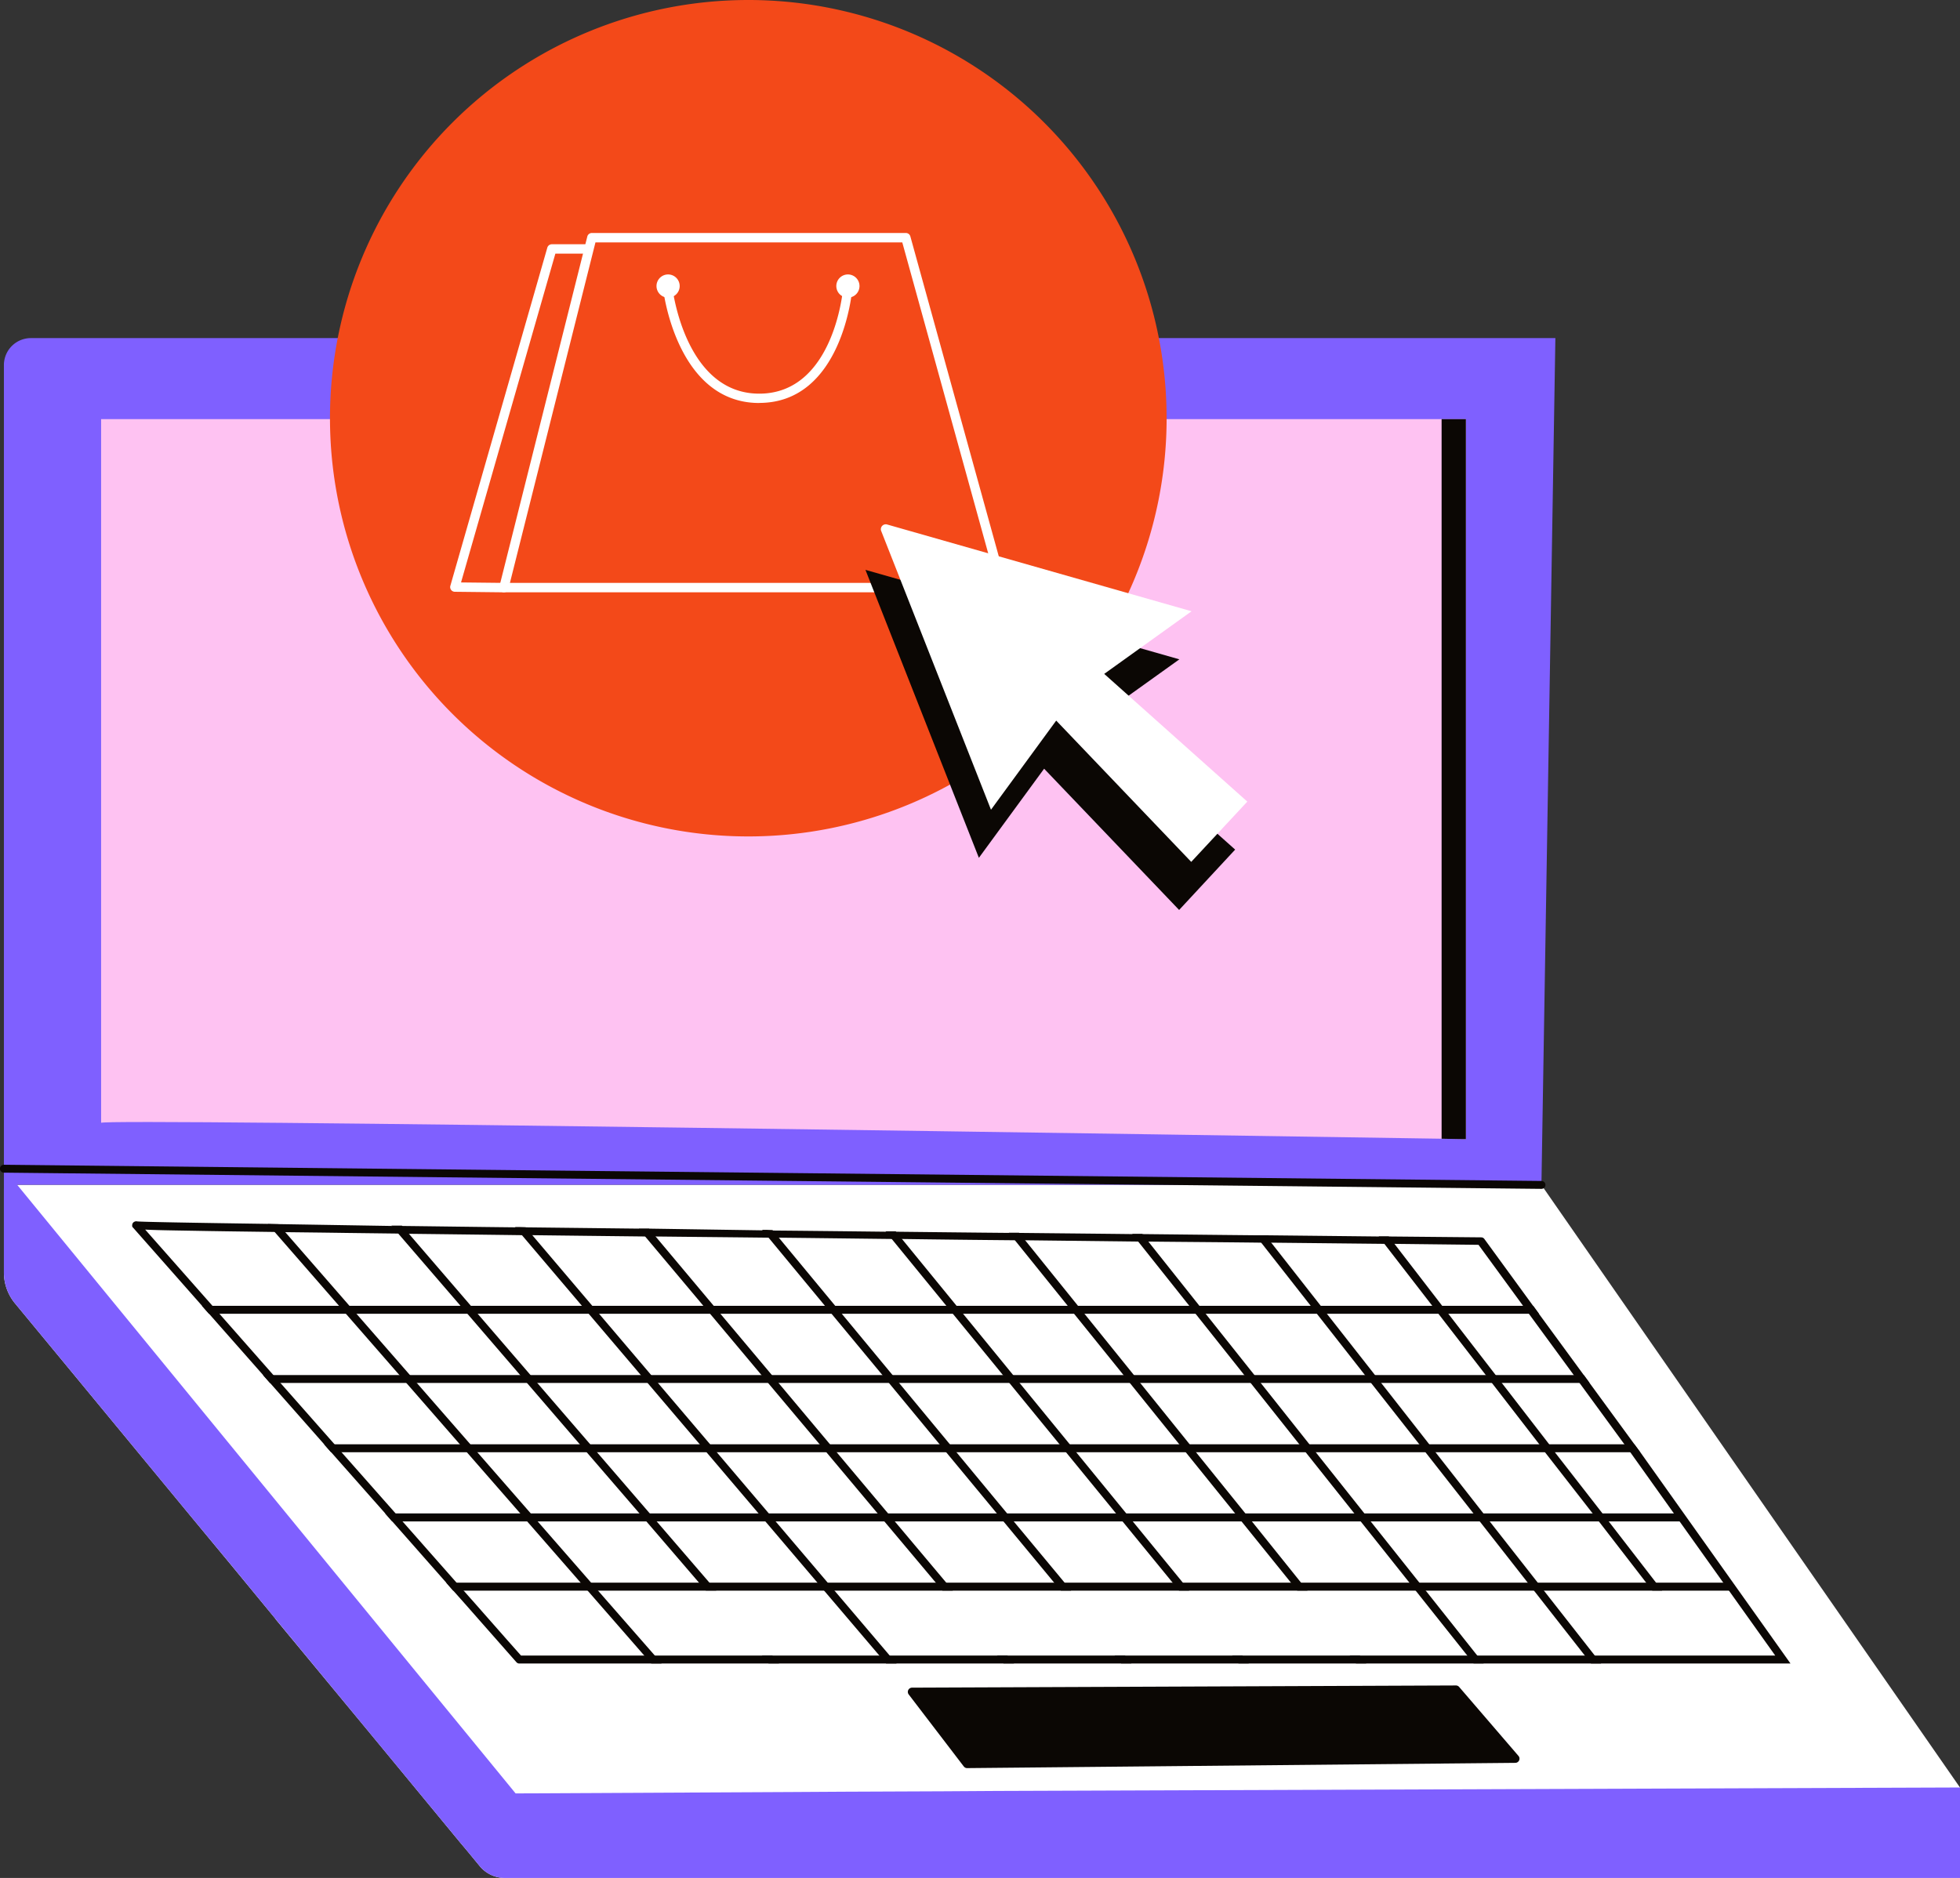 <svg id="Group_3026" data-name="Group 3026" xmlns="http://www.w3.org/2000/svg" xmlns:xlink="http://www.w3.org/1999/xlink" width="79.301" height="76" viewBox="0 0 79.301 76">
  <rect x="0" y="0" width="79.301" height="76" fill="#333333" stroke="none"/>
  <defs>
    <clipPath id="clip-path">
      <rect id="Rectangle_1255" data-name="Rectangle 1255" width="79.301" height="76" fill="none"/>
    </clipPath>
  </defs>
  <g id="Group_3025" data-name="Group 3025" clip-path="url(#clip-path)">
    <path id="Path_12845" data-name="Path 12845" d="M62.436,53.953H.228V20.777a1.092,1.092,0,0,1,1.1-1.091H63Z" transform="translate(-0.07 -6.003)" fill="#7f60ff"/>
    <path id="Path_12846" data-name="Path 12846" d="M79.37,93.377v3.66H20.494a1.311,1.311,0,0,1-1.012-.475l-.532-.646-.253-.3L15.21,91.388l-4-4.834,0-.009-1.688-2.05,0,0L7.745,82.348,2.928,76.51.682,73.791A1.96,1.96,0,0,1,.228,72.54V69.162a.171.171,0,0,1,.17-.17H62.345a.168.168,0,0,1,.144.079Z" transform="translate(-0.07 -21.038)" fill="#fff"/>
    <path id="Path_12847" data-name="Path 12847" d="M40.4,93.227l38.972-.14v3.661H20.494a1.311,1.311,0,0,1-1.012-.476l-.532-.646-.253-.3L15.21,91.1l-4-4.843L9.521,84.2,7.745,82.058,2.928,76.22.681,73.5A1.963,1.963,0,0,1,.228,72.25V68.043l.537.655,0,0L7.1,76.433l9.611,11.741,4.22,5.153,11.117-.056,2.16-.013,4.009-.017Z" transform="translate(-0.07 -20.748)" fill="#7f60ff"/>
    <path id="Path_12848" data-name="Path 12848" d="M62.37,68.791h0L.158,68.135a.16.16,0,1,1,0-.32l62.21.656a.16.16,0,0,1,0,.32" transform="translate(0 -20.678)" fill="#0b0704"/>
    <path id="Path_12849" data-name="Path 12849" d="M13.455,71.541h0c.14,0,.284.008.428.008.763.009,1.592.018,2.465.031l2.107.026c.144,0,.288,0,.427.009,1.44.017,2.971.035,4.572.056h0c.14,0,.275,0,.423,0h0q2.212.027,4.564.053h0c.136,0,.279,0,.419,0,1.5.017,3.032.031,4.568.048.144,0,.279,0,.418,0h0l1.2.013,3.372.04h.414c1.544.022,3.076.039,4.568.052.136,0,.279,0,.415,0l4.572.053c.14,0,.275,0,.41,0h0c1.628.017,3.155.026,4.573.044.135,0,.27,0,.406,0h0l4.568.048h.41c1.876.022,3.1.035,3.412.04l1.784,2.443.236.323,1.815,2.479.236.323,1.815,2.483.236.318L74.4,89.006h.388l-6.076-8.551-.236-.318-1.816-2.483-.236-.323-1.815-2.479-.236-.323-1.968-2.7a.16.16,0,0,0-.131-.07l-3.744-.035h0c-.131,0-.266,0-.406,0h0l-4.573-.049c-.135,0-.275,0-.41,0-1.418-.013-2.953-.031-4.572-.048-.14,0-.275,0-.414,0h0c-1.466-.017-2.993-.031-4.572-.048-.136,0-.27,0-.41,0h0c-1.5-.013-3.028-.031-4.573-.048-.14,0-.275,0-.414,0-1.518-.017-3.05-.035-4.572-.048-.14,0-.279,0-.424-.008L28.6,71.406c-.14,0-.279,0-.418,0l-4.573-.052h0c-.144,0-.288,0-.427,0-1.6-.017-3.137-.039-4.573-.056-.148,0-.284,0-.423,0h0L13.6,71.223c-.144,0-.284,0-.427-.009-3.089-.044-5.07-.079-5.279-.1a.148.148,0,0,0-.1.009.152.152,0,0,0-.1.148.1.1,0,0,0,.039.1l2.784,3.155.284.323,2.186,2.479.284.323,2.19,2.483.279.318,2.19,2.478.284.323L20.4,85.734l.284.323.45.506,1.418,1.61.685.777a.153.153,0,0,0,.118.056H74.4v-.323H23.424l-.532-.6-1.321-1.5-.463-.523-.288-.323-2.186-2.478-.279-.323-2.19-2.478-.279-.318-2.19-2.483-.288-.323-2.182-2.479-.283-.323L8.219,71.445c.358.022.96.031,1.973.048.876.017,1.976.031,3.263.048" transform="translate(-2.345 -21.684)" fill="#0b0704"/>
    <path id="Path_12850" data-name="Path 12850" d="M31.517,89.049H31.1l-.282-.32L28.525,86.1l-.282-.321L26.08,83.3l-.277-.321L23.639,80.5l-.282-.32L21.194,77.7l-.282-.32L18.749,74.9l-.277-.32-2.608-2.992h0l-.282-.325c.141,0,.282,0,.427.009l.286.325,2.6,2.984.282.32,2.163,2.479.278.32,2.167,2.483.282.32,2.163,2.479.277.321,2.163,2.479.278.321,2.3,2.629Z" transform="translate(-4.75 -21.728)" fill="#0b0704"/>
    <path id="Path_12851" data-name="Path 12851" d="M35.652,85.809l.278.32h-.423l-.278-.32L33.1,83.33l-.277-.32L30.685,80.53l-.278-.32-2.137-2.483-.277-.32-2.133-2.479-.278-.321-2.518-2.923-.278-.325c.141,0,.278,0,.423,0l.282.329L26,74.605l.274.321,2.137,2.479.274.32,2.142,2.483.274.32,2.137,2.479.277.32Z" transform="translate(-6.948 -21.759)" fill="#0b0704"/>
    <path id="Path_12852" data-name="Path 12852" d="M45.043,96.713H44.62l-.273-.32h.423Z" transform="translate(-13.523 -29.393)" fill="#0b0704"/>
    <path id="Path_12853" data-name="Path 12853" d="M45.415,89.106h-.423l-.273-.32-2.236-2.629-.269-.321-2.107-2.479-.274-.321-2.107-2.479-.273-.32L35.34,77.752l-.274-.32-2.107-2.479-.273-.32-2.428-2.86h0l-.278-.329c.141,0,.282,0,.427.008h0l.274.325h0l2.424,2.855.273.32,2.107,2.479.274.32,2.112,2.484.269.32,2.107,2.479.274.321,2.107,2.479.274.321,2.235,2.629Z" transform="translate(-9.14 -21.785)" fill="#0b0704"/>
    <path id="Path_12854" data-name="Path 12854" d="M49.888,86.183h-.419l-.269-.32-2.082-2.479-.27-.32-2.077-2.479-.27-.32-2.086-2.483-.269-.321-2.078-2.479-.27-.32-2.351-2.8h0l-.27-.325c.137,0,.278,0,.419,0l.274.325,2.347,2.8.269.32,2.082,2.479.27.321,2.082,2.483.269.32,2.082,2.479.27.32,2.082,2.479Z" transform="translate(-11.336 -21.811)" fill="#0b0704"/>
    <path id="Path_12855" data-name="Path 12855" d="M58.724,96.713H58.3l-.265-.32h.419Z" transform="translate(-17.697 -29.393)" fill="#0b0704"/>
    <path id="Path_12856" data-name="Path 12856" d="M56.862,86.207h-.414l-.27-.32-2.052-2.479-.265-.32-2.052-2.479-.265-.32L49.489,77.8l-.266-.321L47.167,75l-.265-.32-2.274-2.748-.269-.325c.141,0,.282,0,.423.009l.265.32h0l2.27,2.744.265.32,2.052,2.479.265.321,2.056,2.483.265.32,2.052,2.479.266.32L56.6,85.886Z" transform="translate(-13.526 -21.836)" fill="#0b0704"/>
    <path id="Path_12857" data-name="Path 12857" d="M65.56,96.713h-.414l-.266-.32H65.3Z" transform="translate(-19.784 -29.393)" fill="#0b0704"/>
    <path id="Path_12858" data-name="Path 12858" d="M63.832,86.231h-.41l-.261-.32-2.026-2.479-.261-.32-2.026-2.479-.261-.32-2.03-2.483-.261-.321-2.026-2.479-.261-.32-2.2-2.693-.266-.325c.141,0,.278,0,.415,0l.261.32h0l2.2,2.693.261.32,2.026,2.479.261.321L59,80.311l.261.32,2.026,2.479.261.32,2.026,2.479Z" transform="translate(-15.717 -21.86)" fill="#0b0704"/>
    <path id="Path_12859" data-name="Path 12859" d="M72.395,96.713H71.98l-.261-.32h.415Z" transform="translate(-21.869 -29.393)" fill="#0b0704"/>
    <path id="Path_12860" data-name="Path 12860" d="M70.548,85.935l.261.32h-.414l-.256-.32-2-2.479-.256-.32-2-2.479-.261-.32-2-2.483-.256-.32-2-2.479-.256-.321-2.128-2.641-.256-.32c.141,0,.273,0,.41,0l.261.32,2.125,2.637.261.321,2,2.479.256.32,2,2.483.256.32,2,2.479.261.32Z" transform="translate(-17.907 -21.884)" fill="#0b0704"/>
    <path id="Path_12861" data-name="Path 12861" d="M79.235,96.713H78.82l-.256-.32h.41Z" transform="translate(-23.956 -29.393)" fill="#0b0704"/>
    <path id="Path_12862" data-name="Path 12862" d="M80.123,89.227h-.406l-.256-.32-2.09-2.629-.252-.321-1.971-2.479-.256-.321-1.971-2.479-.256-.32-1.971-2.484-.257-.32-1.97-2.479-.252-.32-2.056-2.586-.256-.325c.136,0,.273,0,.41,0l.256.325h0l2.052,2.582.252.32,1.971,2.479.256.32,1.971,2.484.256.32L75.3,83.157l.252.321,1.971,2.479.256.321,2.086,2.629Z" transform="translate(-20.095 -21.907)" fill="#0b0704"/>
    <path id="Path_12863" data-name="Path 12863" d="M87.063,89.25h-.41l-.248-.32L84.345,86.3l-.252-.321L82.152,83.5,81.9,83.18,79.955,80.7l-.248-.32L77.758,77.9l-.248-.32L75.565,75.1l-.248-.32-1.987-2.535-.256-.325c.136,0,.273,0,.41,0l.252.325h0l1.984,2.531.247.32,1.945,2.479.252.32,1.945,2.484.252.32,1.941,2.479.252.321L84.5,85.98l.248.321,2.06,2.629Z" transform="translate(-22.282 -21.929)" fill="#0b0704"/>
    <path id="Path_12864" data-name="Path 12864" d="M87.148,80.4l.248.32h-.4l-.248-.32-1.919-2.484-.248-.32-1.915-2.479-.248-.321L80.5,72.315l-.248-.325c.141,0,.274,0,.406,0h0l.247.321L82.822,74.8l.248.321L84.985,77.6l.248.32Z" transform="translate(-24.47 -21.952)" fill="#0b0704"/>
    <path id="Path_12865" data-name="Path 12865" d="M94.386,89.782l.248.32h-.4l-.248-.32L92.07,87.3,89.8,84.385h.4l2.27,2.917Z" transform="translate(-27.382 -25.731)" fill="#0b0704"/>
    <path id="Path_12866" data-name="Path 12866" d="M65.851,76.351H12.035l-.282-.32H65.617Z" transform="translate(-3.584 -23.184)" fill="#0b0704"/>
    <path id="Path_12867" data-name="Path 12867" d="M68.983,80.38H15.589l-.282-.32H68.748Z" transform="translate(-4.668 -24.412)" fill="#0b0704"/>
    <path id="Path_12868" data-name="Path 12868" d="M71.8,84.093l.248.32H19.144l-.282-.32Z" transform="translate(-5.752 -25.642)" fill="#0b0704"/>
    <path id="Path_12869" data-name="Path 12869" d="M95.2,84.414h-.4l-.235-.32h.4Z" transform="translate(-28.838 -25.642)" fill="#0b0704"/>
    <path id="Path_12870" data-name="Path 12870" d="M74.858,88.118v.323H22.7l-.284-.323Z" transform="translate(-6.835 -26.87)" fill="#0b0704"/>
    <path id="Path_12871" data-name="Path 12871" d="M78,92.148v.323H26.254l-.284-.323Z" transform="translate(-7.919 -28.098)" fill="#0b0704"/>
    <path id="Path_12872" data-name="Path 12872" d="M55.112,101.419,52.88,98.5a.171.171,0,0,1,.135-.275l22.005-.089a.171.171,0,0,1,.13.059l2.4,2.791a.17.17,0,0,1-.126.282l-22.181.213a.164.164,0,0,1-.133-.067" transform="translate(-16.114 -29.926)" fill="#0b0704"/>
    <path id="Path_12873" data-name="Path 12873" d="M61.109,24.4v29.14s-.346,0-.983-.017c-7.43-.116-54.441-.842-54.24-.642V24.4Z" transform="translate(-1.795 -7.439)" fill="#fec2f2"/>
    <path id="Path_12874" data-name="Path 12874" d="M84.9,24.4v29.14s-.346,0-.983-.017V24.4Z" transform="translate(-25.59 -7.439)" fill="#0b0704"/>
    <path id="Path_12875" data-name="Path 12875" d="M53.057,16.926A16.925,16.925,0,1,1,36.131,0,16.925,16.925,0,0,1,53.057,16.926" transform="translate(-5.856)" fill="#f34919"/>
    <path id="Path_12876" data-name="Path 12876" d="M29.1,28.033a.19.19,0,0,1-.035-.163l3.557-14.161a.19.19,0,0,1,.184-.144H45.51a.189.189,0,0,1,.183.139l3.913,14.162a.189.189,0,0,1-.183.24H29.247a.187.187,0,0,1-.149-.073M45.366,13.945H32.952L29.491,27.726H49.173Z" transform="translate(-8.86 -4.136)" fill="#fff"/>
    <path id="Path_12877" data-name="Path 12877" d="M28.377,28.305a.19.19,0,0,0,0-.38l-1.734-.019L30.46,14.6h1.28a.19.19,0,1,0,0-.38H30.317a.191.191,0,0,0-.183.138L26.211,28.042a.19.19,0,0,0,.181.242l1.983.022Z" transform="translate(-7.99 -4.335)" fill="#fff"/>
    <path id="Path_12878" data-name="Path 12878" d="M48.681,16.447a.469.469,0,1,0,.468-.468.469.469,0,0,0-.468.468" transform="translate(-14.844 -4.872)" fill="#fff"/>
    <path id="Path_12879" data-name="Path 12879" d="M38.215,16.447a.469.469,0,1,0,.468-.468.469.469,0,0,0-.468.468" transform="translate(-11.653 -4.872)" fill="#fff"/>
    <path id="Path_12880" data-name="Path 12880" d="M42.484,21.337c3.358,0,3.758-4.525,3.762-4.571a.189.189,0,0,0-.173-.2.186.186,0,0,0-.2.173c0,.042-.377,4.223-3.386,4.223s-3.509-4.25-3.514-4.293a.192.192,0,0,0-.208-.168.189.189,0,0,0-.168.208c0,.047.536,4.631,3.889,4.631" transform="translate(-11.768 -5.031)" fill="#fff"/>
    <path id="Path_12881" data-name="Path 12881" d="M50.378,33.179l4.589,11.654,2.64-3.607,5.462,5.717L65.336,44.5l-5.791-5.169L63.079,36.8Z" transform="translate(-15.362 -10.117)" fill="#0b0704"/>
    <path id="Path_12882" data-name="Path 12882" d="M51.285,30.791l4.444,11.285,2.639-3.607,5.463,5.718L66.1,41.748l-5.79-5.169,3.534-2.534L51.52,30.531a.2.2,0,0,0-.236.26" transform="translate(-15.634 -9.307)" fill="#fff"/>
  </g>
</svg>
